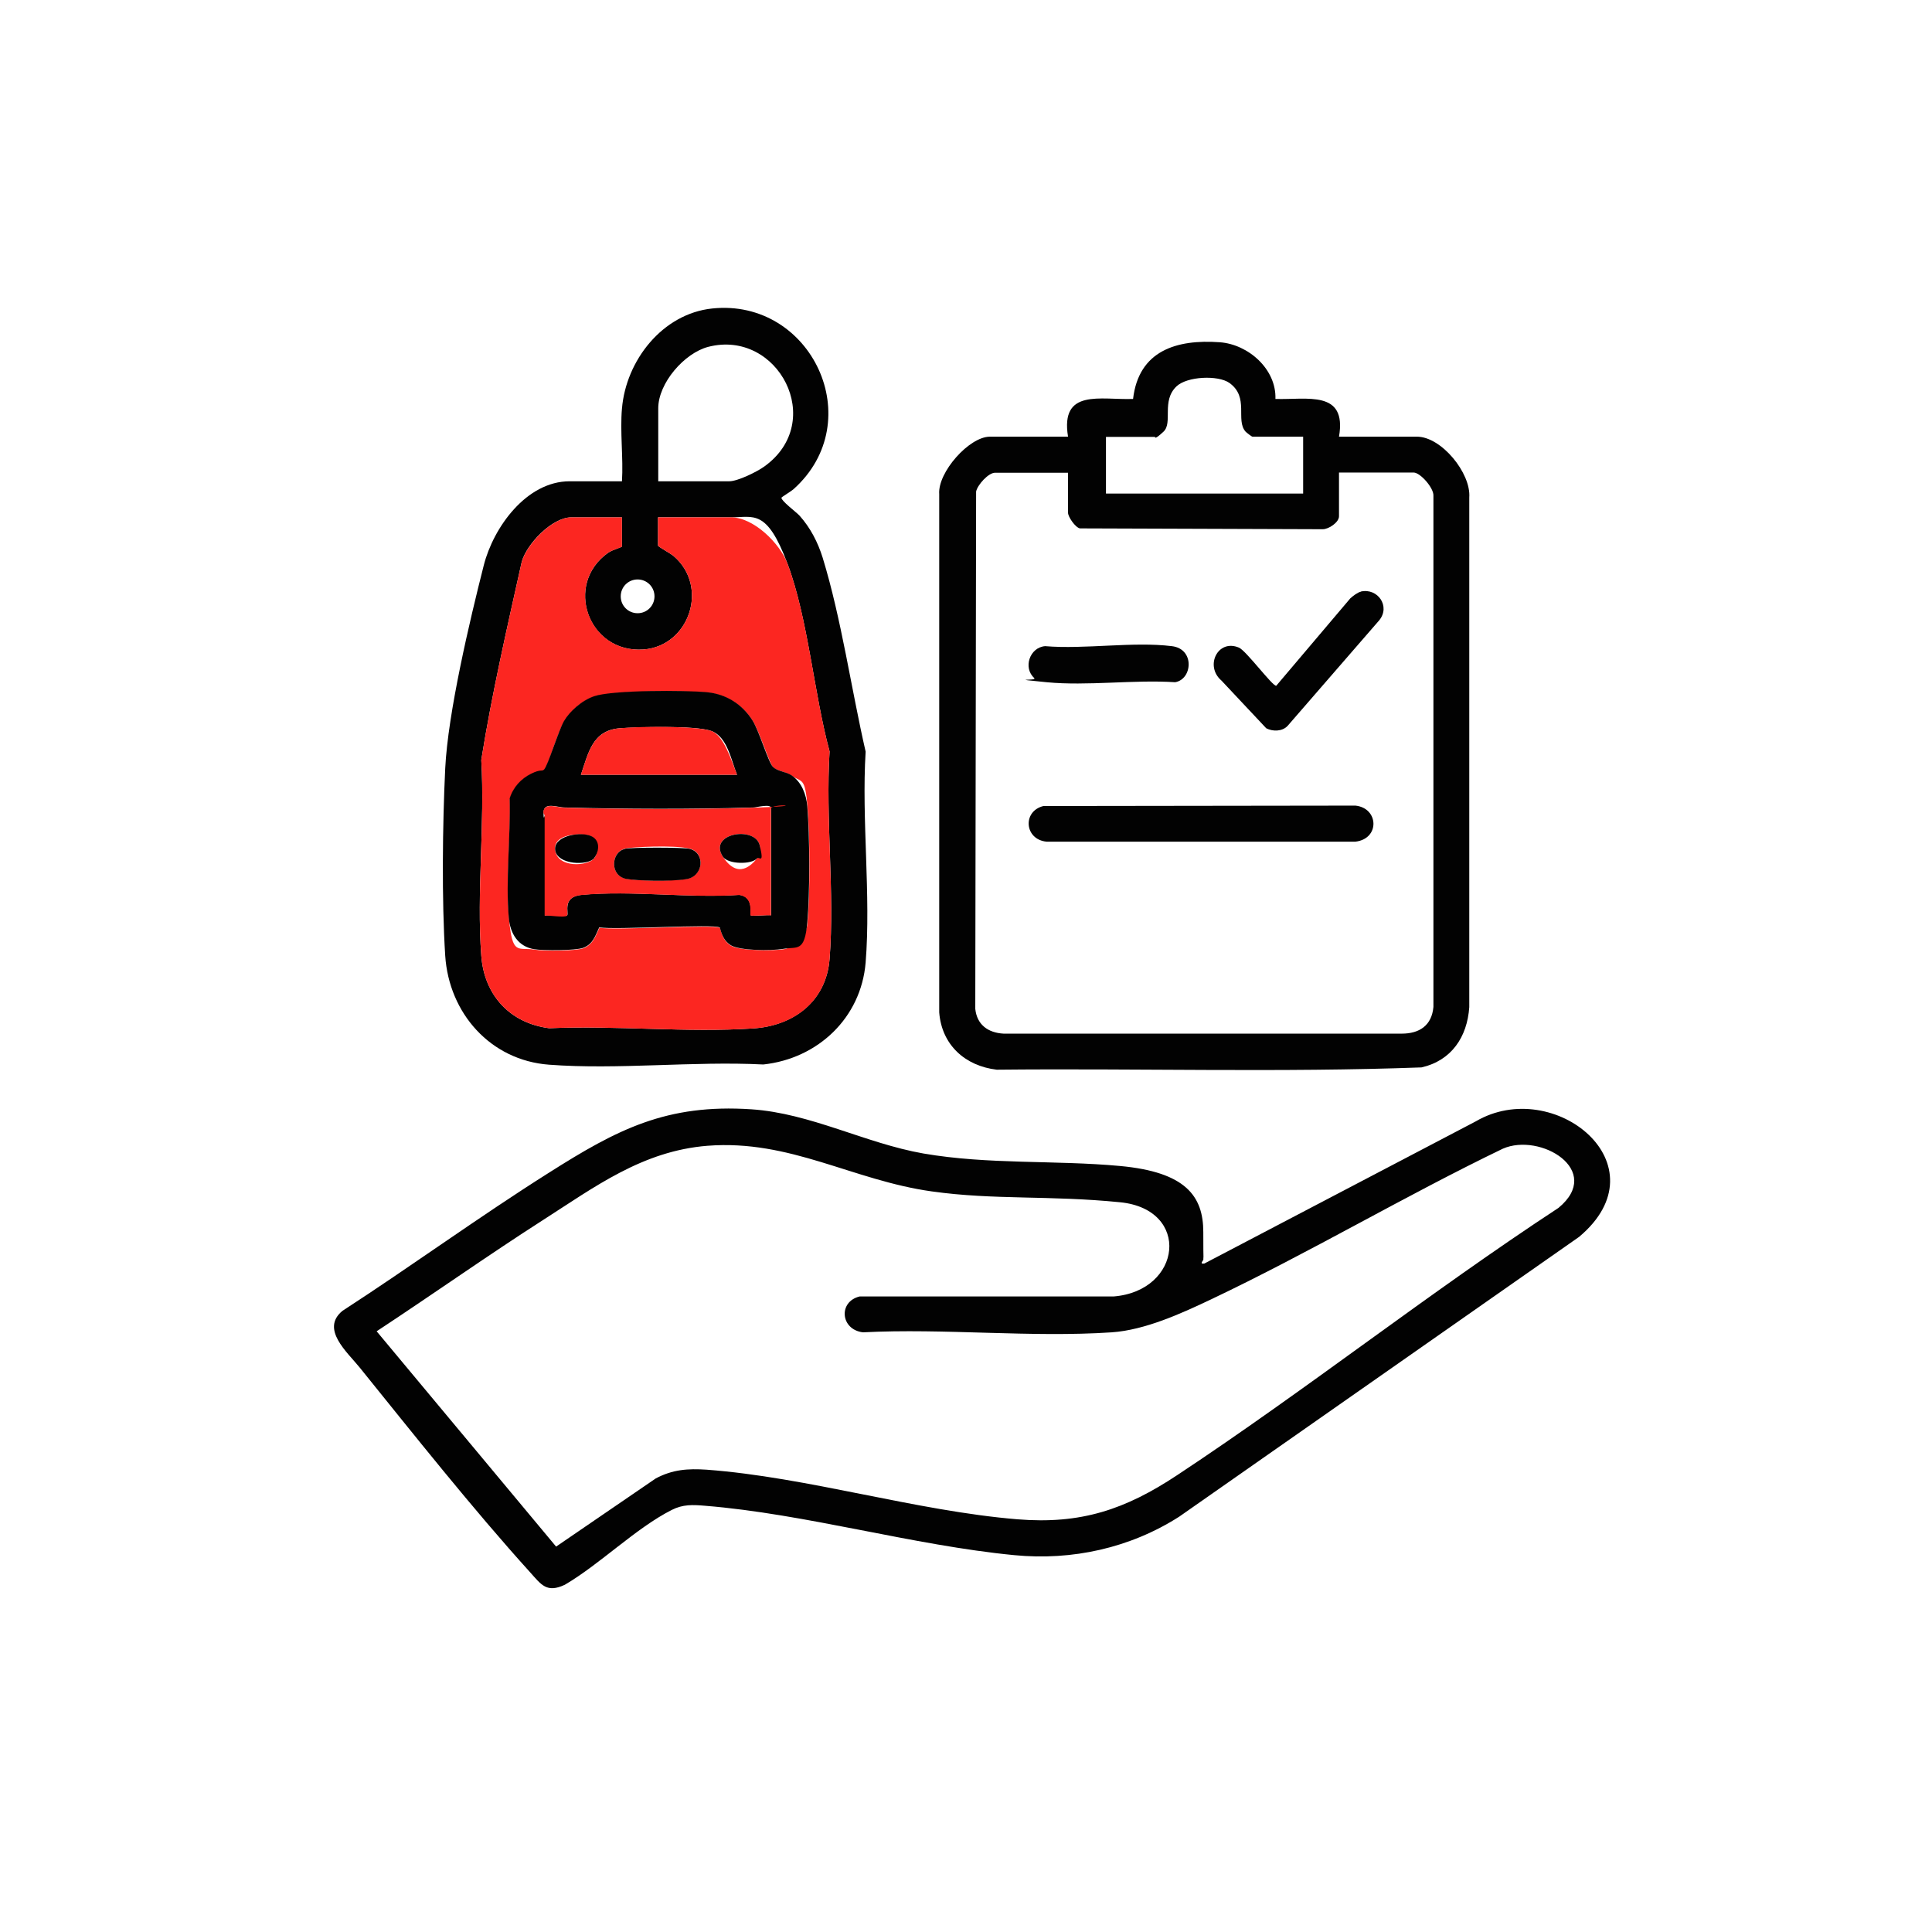 <?xml version="1.0" encoding="UTF-8"?>
<svg id="Layer_1" xmlns="http://www.w3.org/2000/svg" version="1.1" viewBox="0 0 926.9 926.9">
  <!-- Generator: Adobe Illustrator 29.4.0, SVG Export Plug-In . SVG Version: 2.1.0 Build 152)  -->
  <defs>
    <style>
      .st0 {
        fill: #020202;
      }

      .st1 {
        fill: #fc2621;
      }
    </style>
  </defs>
  <path class="st0" d="M577.4,604.2c0,.4-2.2,2.4.4,2l130.2-68.2c37.5-22,90.7,20.9,49.6,55.4l-191.8,134.2c-23.6,15.1-51.4,21.2-79.2,18.5-48.6-4.7-100-19.8-148.4-23.7-5.9-.5-10.6-.7-15.9,2-17.2,8.7-34.4,26-51.3,35.9-8.7,4.1-11.3,0-16.6-5.9-27.6-30.5-55.9-66.2-81.9-98.4-6-7.4-18.8-18.4-8.2-27.1,33.3-21.6,65.5-45.1,99.1-66.3,32.8-20.8,56.4-33.1,97.1-30.4,28.4,1.9,54.6,16.3,82.5,21.2,31.3,5.4,63,3.1,94.4,6s39.9,14.4,39.9,31.7.2,8.8,0,13.2ZM339.4,549.7c-31.2,2.5-54,19.7-79.3,35.9s-52.8,35.6-79.4,53.1l86.1,103.3,47.8-32.7c8.1-4.3,15.4-4.8,24.4-4.2,48.5,3.6,100.5,19.8,149.1,23.8,30.5,2.5,51.8-4.7,76.7-21.2,62-41,120.7-87.4,182.9-128.2,21.8-18-8.7-36.3-26.7-28.4-47.1,22.7-92.8,49.9-140,72.3-14.3,6.8-31.7,14.7-47.6,15.8-38.7,2.6-80.3-2-119.4,0-10.8-1.3-11.9-14.7-1.6-17.2h121.8c32.9-2.6,37.3-41.8,3.2-45.2s-60.3-1-90.3-5.2c-38.1-5.3-67.9-25-107.7-21.9Z"/>
  <g>
    <g>
      <path class="st0" d="M512.4,209.5c-3.8-23.3,15.7-17.5,31.2-18.1,2.7-23.2,20.9-28.7,41.6-27.2,13.7,1,27.2,12.9,26.7,27.2,15.1.5,34.4-4.5,30.5,18.1h37.4c11.7,0,26,17.5,25.1,29.2v244.5c-1,14.3-8.5,25.6-22.9,28.9-67.7,2.5-135.9.4-203.8,1.1-15.2-1.8-26.4-11.9-27.6-27.5v-248.6c-.8-10.5,14.4-27.6,24.3-27.6h37.4ZM625.2,209.5h-24.3c-.4,0-2.8-1.9-3.3-2.4-5-5.6,1.9-16.5-7.8-23.4-5.4-3.8-20.3-3.2-25.4,1.7-7.3,7-1.6,17.4-6.2,21.7s-3.9,2.5-4.1,2.5h-23.5v27.2h94.6v-27.2ZM512.4,226.8h-35c-3.2,0-8.4,5.8-9.1,9l-.4,248.2c.8,7.7,6.2,11.5,13.6,11.9h191c8.5,0,14.4-3.9,15.2-12.8v-245.3c.2-3.7-6.3-11.1-9.5-11.1h-35.8v21c0,2.9-4.9,6.2-7.8,6.2l-116.5-.4c-2.3-.5-5.7-5.6-5.7-7.5v-19.3Z"/>
      <path class="st0" d="M500.7,386.7l149.6-.2c11.2,1.2,11.8,15.9,0,17.3h-148.2c-10.6-1-11.7-14.6-1.5-17.1Z"/>
      <path class="st0" d="M652.9,283.8c8.1-1.8,14.3,7.1,8.8,13.8l-44,50.7c-2.6,2.7-7.1,2.7-10.2,1.1l-21.5-22.9c-8.1-6.9-1.8-20.1,8.4-15.8,3.5,1.5,16.2,18.7,17.9,18.3l35.5-41.9c1.2-1.1,3.5-2.9,5-3.2Z"/>
      <path class="st0" d="M496.2,325.3c-5.5-4.9-2.2-14.7,5.2-15.3,19.1,1.6,42.2-2.3,60.8,0,11.1,1.3,9.9,15.9,1.6,17.3-19.9-1.3-42.2,1.9-61.7,0s-4.4-.6-5.9-1.9Z"/>
    </g>
    <g>
      <path class="st0" d="M298.4,196c1.9-23,19.4-45.5,43.3-48,47.6-5,75.5,54,39,86.7-1.1,1-5.8,3.8-5.8,4.1,0,1.6,6.9,6.7,8.7,8.6,5.2,5.8,8.8,12.8,11.1,20.2,9,29.4,13.7,62.9,20.6,93-2,32.8,2.6,68.7,0,101.2-2.2,26.6-23,46.1-49.1,48.9-33.5-1.7-69.7,2.6-102.8.1-28.1-2.1-48-24.7-49.8-52.3-1.7-26.6-1.3-63,0-89.8s11.8-71.1,18.5-97.5c4.6-18.1,20.4-40.3,41.2-40.3h25.1c.7-11.3-1-23.8,0-35ZM315.7,230.9h34.2c4,0,13.4-4.6,16.8-7.1,30-21.5,6.6-66-26.9-57.4-11.5,3-24,17.4-24,29.5v35ZM298.4,248.2h-24.3c-9.2,0-21.5,12.8-23.8,21.4-7,31.5-14.3,63.1-19.4,95,1.8,30.6-2.3,63.6,0,93.9,1.4,19,13.8,32.4,32.6,34.8,32-1.4,66.1,2.2,97.9.1,19.5-1.3,35-13.1,36.6-33.3,2.5-32-2-67.3,0-99.6-7.5-27.6-10.3-63.7-20.2-90.1s-16.2-22.2-27.1-22.2h-35v13.6c0,.4,6.1,3.8,7.4,4.9,17.3,14.7,7.6,43.3-14.4,44.9-26.5,1.9-38.4-31.4-16.8-46.5,1.9-1.3,6.5-2.6,6.5-2.9v-14ZM314,286.1c0-4.5-3.6-8.1-8.1-8.1s-8.1,3.6-8.1,8.1,3.6,8.1,8.1,8.1,8.1-3.6,8.1-8.1Z"/>
      <path class="st1" d="M298.4,248.2v14c0,.4-4.6,1.6-6.5,2.9-21.6,15-9.6,48.4,16.8,46.5,22-1.6,31.7-30.2,14.4-44.9-1.3-1.1-7.4-4.5-7.4-4.9v-13.6h35c10.9,0,23.5,12.5,27.1,22.2,9.9,26.3,12.7,62.4,20.2,90.1-2,32.4,2.5,67.6,0,99.6-1.6,20.3-17.1,32.1-36.6,33.3-31.8,2.1-65.9-1.5-97.9-.1-18.9-2.5-31.2-15.8-32.6-34.8-2.3-30.3,1.8-63.3,0-93.9,5.1-31.9,12.4-63.5,19.4-95,2.4-8.6,14.7-21.4,23.8-21.4h24.3ZM345.3,445c.5.4.8,6.1,5.6,8.8,4.1,2.4,20.2,2.4,25.2,1.6s10.8-5.9,11.3-12.5c1.3-14.3,1.2-41.7,0-56s-2.7-11.4-7.5-14.7c-2.7-1.9-7.3-2.4-9-4.1s-6.6-17.3-9.8-22.3c-4.9-7.7-12.6-12.6-21.8-13.5-10.4-1-45.1-1.1-54.1,1.9-6,2-11.2,6.5-14.5,11.9s-7.8,21.6-9.6,23.3-4.4,1.2-6.2,2c-5,2.4-8.7,6.6-10.3,11.9.5,18.4-2,39.1-.4,57.3s4.3,13.7,12.2,15c4.2.7,20,.7,23.6-.7,4.6-1.9,5.7-5.8,7.6-9.8,7,1.4,55.6-1.8,57.8.1Z"/>
      <path class="st0" d="M345.3,445c-2.2-1.9-50.8,1.3-57.8-.1-1.9,4.1-3,8-7.6,9.8-3.6,1.4-19.3,1.4-23.6.7-7.8-1.3-11.5-7.5-12.2-15-1.6-18.1.9-38.9.4-57.3,1.6-5.3,5.4-9.5,10.3-11.9s5-.9,6.2-2c1.8-1.7,6.9-18.7,9.6-23.3s8.5-9.9,14.5-11.9c8.9-3,43.7-2.9,54.1-1.9,9.3.9,16.9,5.8,21.8,13.5,3.2,5,7.6,20.1,9.8,22.3s6.4,2.3,9,4.1c4.8,3.3,7,9.1,7.5,14.7,1.2,14.3,1.3,41.8,0,56s-4.7,11.4-11.3,12.5-21,.8-25.2-1.6c-4.8-2.8-5.1-8.5-5.6-8.8ZM353.6,371.7c-2.8-6.9-4.6-18.2-12.3-21s-36.4-1.9-44.1-1.3c-13,1.1-14.9,11.8-18.5,22.3h74.9ZM370,439.2v-51.4c0-2.4-7.1-.4-8.6-.4-29.2.9-61.4.8-90.6,0-3.1,0-9.9-2.8-10,2.2s.6,1.3.6,1.5v48.1c1.7-.3,10.3.4,10.7,0,1-1.1-2.7-9,7-9.9,24-2.2,51.4,1.7,75.7,0,7.2,1.1,4.8,9.2,5.4,9.8s8.3-.3,9.9,0Z"/>
      <path class="st1" d="M370,439.2c-1.6-.3-9.5.4-9.9,0-.6-.6,1.8-8.7-5.4-9.8-24.4,1.6-51.7-2.3-75.7,0-9.7.9-5.9,8.8-7,9.9s-9-.3-10.7,0v-48.1c0-.2-.6-.8-.6-1.5.2-5,7-2.2,10-2.2,29.2.8,61.4.9,90.6,0s8.6-2.1,8.6.4v51.4ZM285,411.8c2.7-3.2,1.9-9.6-2.2-10.9s-17.9-1.1-16.4,7.3,15.5,7.3,18.6,3.7ZM363.2,411.8c.9-1.2,1.7-4.7,1.3-6.2-2.4-9.6-25-5.8-17.7,5.4s14,3.8,16.4.8ZM299.8,407.2c-6.6,1.5-7.5,13,.8,14.4s23.7.9,28.6.1c8.5-1.3,9.3-12.8,1.5-14.6s-27.6-.7-30.9,0Z"/>
      <path class="st1" d="M353.6,371.7h-74.9c3.6-10.5,5.5-21.1,18.5-22.3s38.1-.9,44.1,1.3,9.6,14.1,12.3,21Z"/>
      <path class="st0" d="M299.8,407.2c3.3-.7,27.6-.7,30.9,0,7.8,1.8,7,13.3-1.5,14.6s-23.8.7-28.6-.1c-8.3-1.5-7.4-13-.8-14.4Z"/>
      <path class="st0" d="M285,411.8c-3.1,3.6-17.4,3.1-18.6-3.7s10.9-9.1,16.4-7.3,4.8,7.7,2.2,10.9Z"/>
      <path class="st0" d="M363.2,411.8c-2.4,3-13.9,3-16.4-.8-7.3-11.2,15.4-15,17.7-5.4s-.4,5-1.3,6.2Z"/>
    </g>
  </g>
</svg>